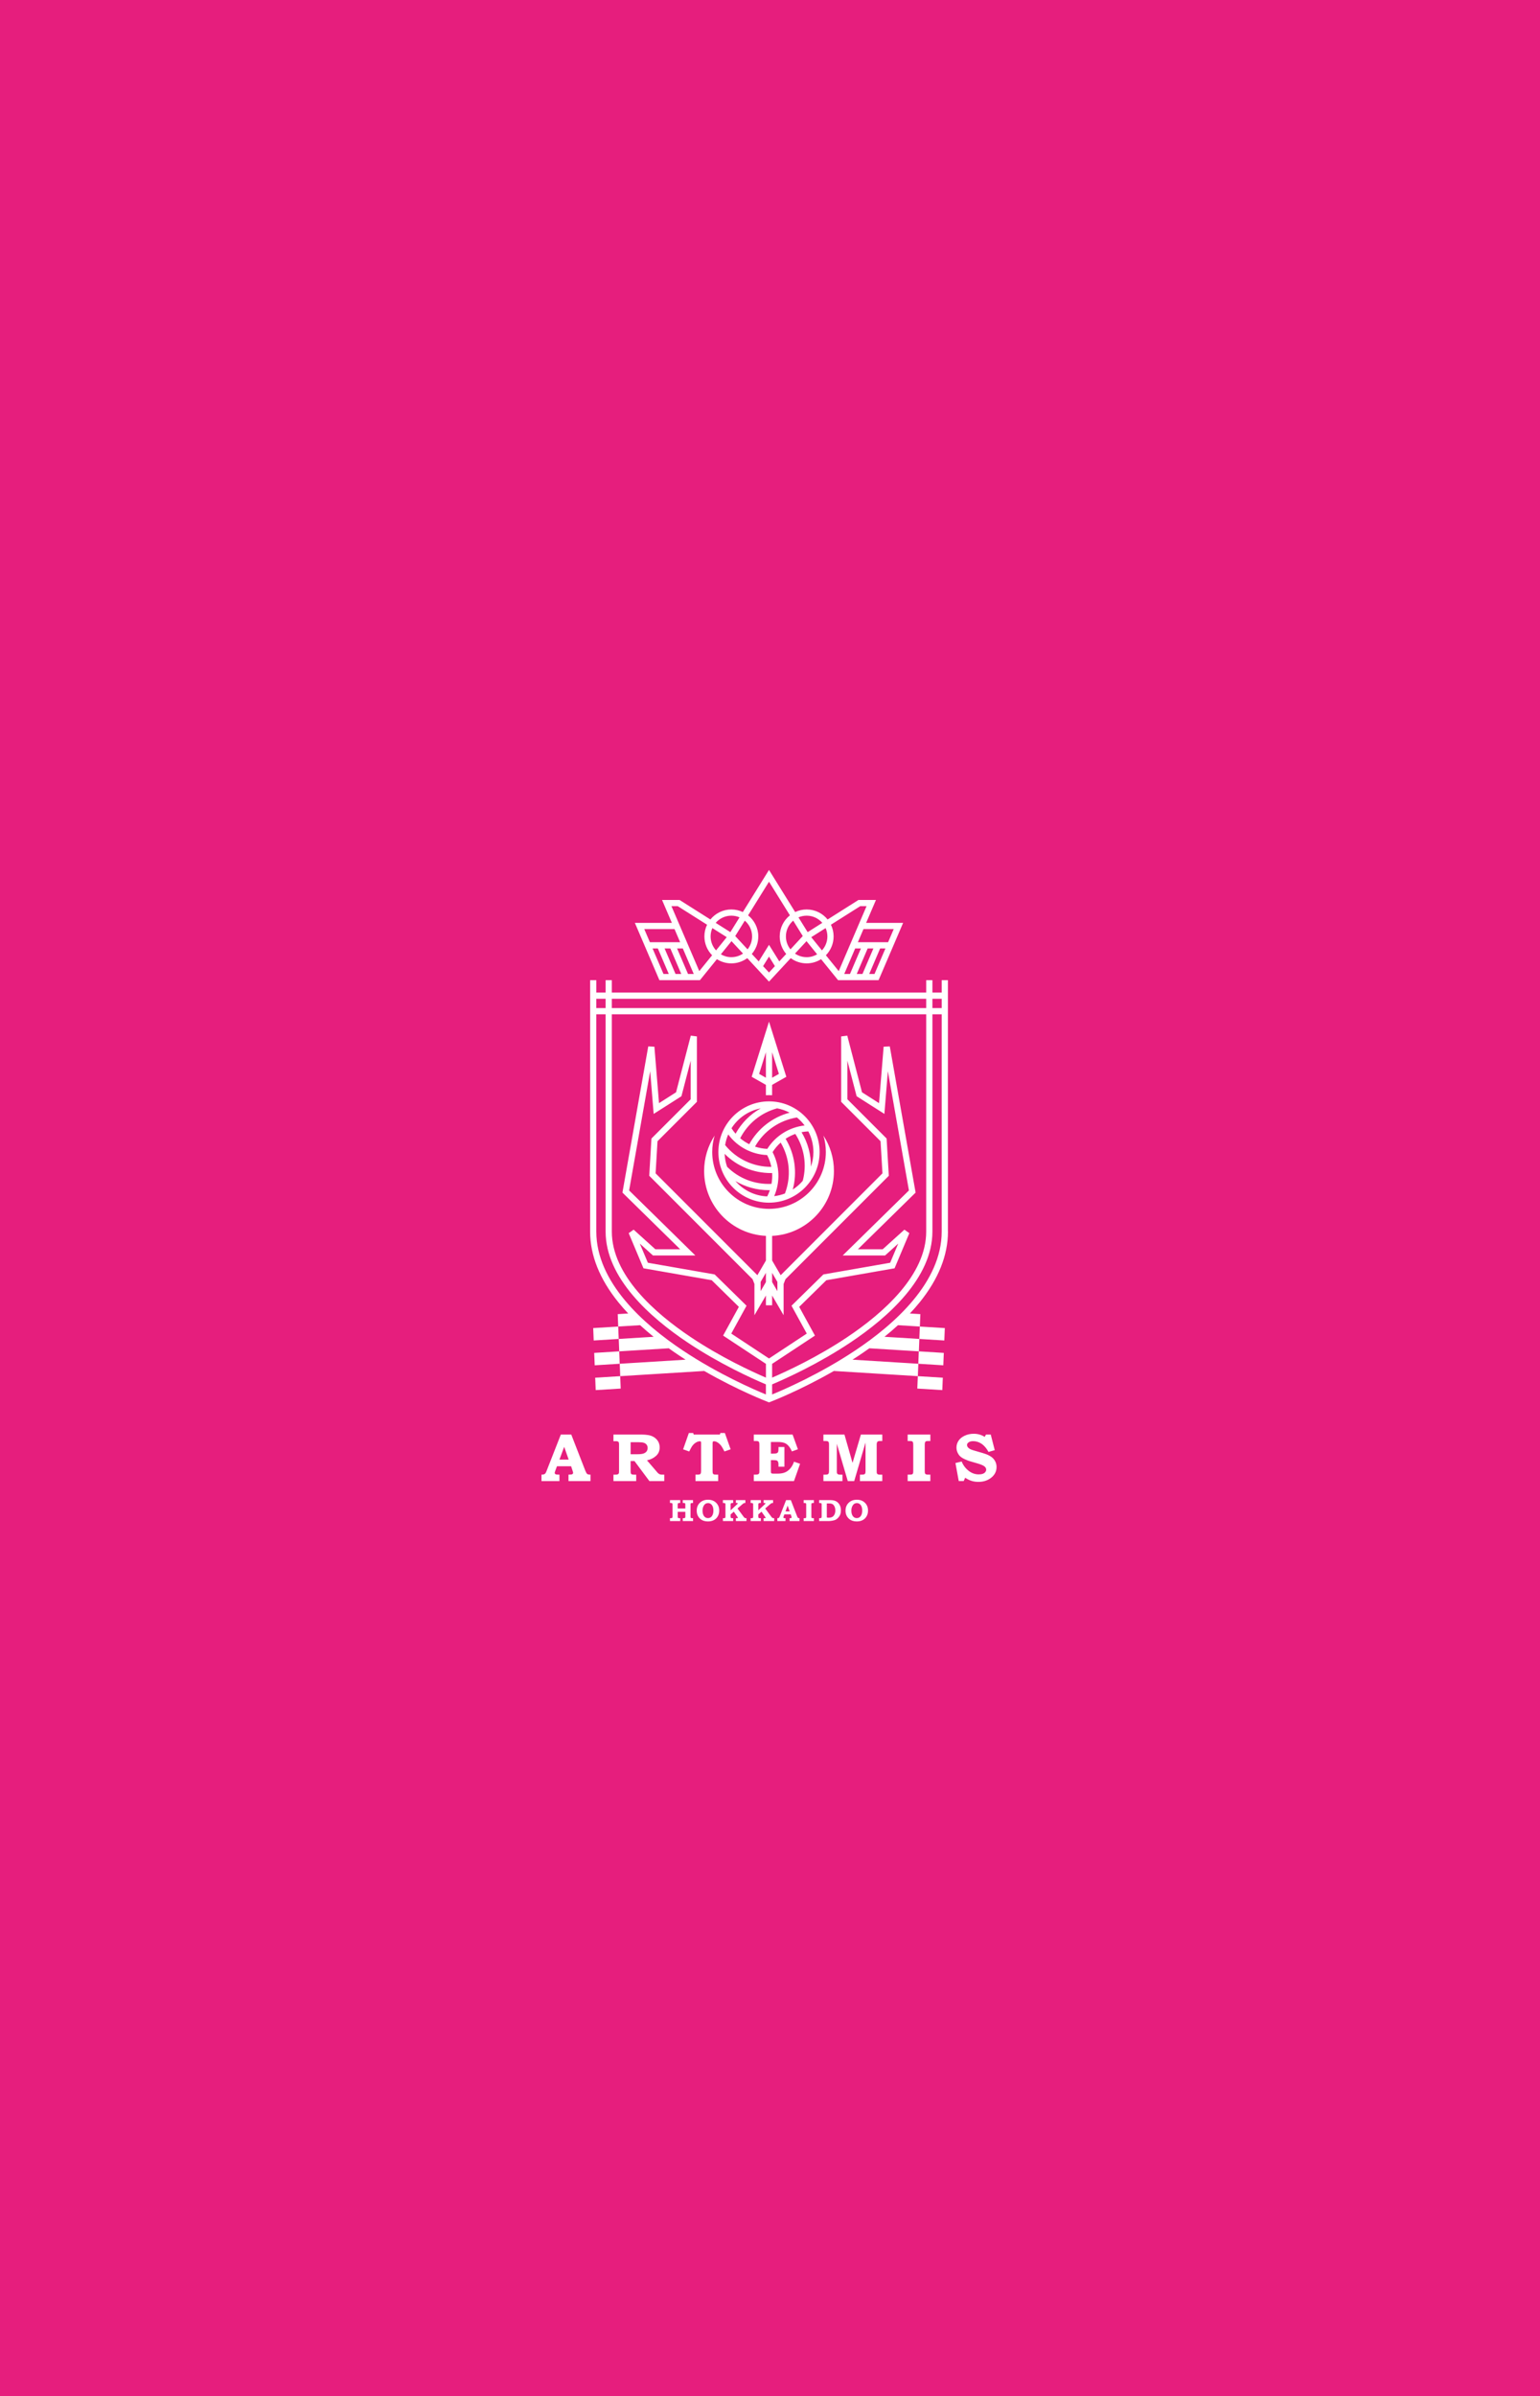 <svg width="310" height="482" viewBox="0 0 310 482" fill="none" xmlns="http://www.w3.org/2000/svg">
<rect width="310" height="482" fill="#E61E7D"/>
<path d="M158.286 216.613L154.8 205.513L151.314 216.613L154.175 218.236V220.322C154.382 220.311 154.589 220.304 154.798 220.304C155.007 220.304 155.216 220.311 155.423 220.322V218.236L158.284 216.613H158.286ZM155.426 216.803V211.67L156.793 216.028L155.426 216.803ZM152.81 216.026L154.177 211.668V216.801L152.81 216.026Z" fill="white"/>
<path d="M154.798 221.555C149.181 221.555 144.609 226.127 144.609 231.744C144.609 237.361 149.181 241.933 154.798 241.933C160.415 241.933 164.987 237.361 164.987 231.744C164.987 226.127 160.415 221.555 154.798 221.555ZM163.738 231.744C163.738 232.777 163.56 233.768 163.236 234.69C163.267 232.27 162.624 229.872 161.349 227.756C161.796 227.668 162.252 227.613 162.712 227.593C163.366 228.835 163.736 230.244 163.736 231.742L163.738 231.744ZM161.966 226.404C158.898 226.745 156.11 228.476 154.452 231.114C153.602 231.081 152.772 230.92 151.982 230.656C153.761 227.523 156.855 225.367 160.415 224.794C160.995 225.263 161.516 225.805 161.963 226.404H161.966ZM158.009 240.087C157.324 240.352 156.597 240.534 155.842 240.622C157.077 237.797 156.971 234.523 155.52 231.768C155.976 231.046 156.524 230.401 157.15 229.846C158.977 232.955 159.297 236.716 158.009 240.085V240.087ZM156.436 222.956C157.326 223.121 158.169 223.418 158.947 223.828C155.503 224.737 152.563 227.021 150.821 230.176C150.167 229.85 149.555 229.445 148.998 228.972C150.533 225.999 153.213 223.825 156.436 222.956ZM154.417 232.356C154.816 233.111 155.1 233.911 155.267 234.73C151.66 234.758 148.243 233.153 145.968 230.35C146.087 229.599 146.298 228.881 146.591 228.205C148.423 230.694 151.312 232.239 154.419 232.356H154.417ZM145.867 232.107C148.318 234.578 151.662 235.978 155.175 235.978C155.26 235.978 155.346 235.976 155.432 235.974C155.476 236.701 155.432 237.434 155.3 238.152C151.96 238.31 148.734 237.075 146.369 234.719C146.078 233.897 145.904 233.019 145.867 232.107ZM153.133 222.96C151.019 224.143 149.264 225.9 148.071 228.06C147.771 227.719 147.496 227.351 147.25 226.963C148.553 224.913 150.665 223.429 153.133 222.962V222.96ZM148.038 237.584C150.046 238.777 152.349 239.418 154.728 239.418C154.809 239.418 154.893 239.413 154.976 239.413C154.831 239.845 154.648 240.268 154.435 240.675C151.883 240.572 149.604 239.396 148.038 237.584ZM159.581 239.29C160.514 235.853 160.004 232.167 158.141 229.079C158.748 228.676 159.407 228.348 160.096 228.104C161.902 230.916 162.446 234.322 161.591 237.544C161.012 238.22 160.334 238.81 159.581 239.29Z" fill="white"/>
<path d="M174.351 185.651L176.329 181.04H172.806L166.596 184.968C165.601 183.74 164.081 182.951 162.379 182.951C161.551 182.951 160.767 183.139 160.065 183.471L154.798 175L149.533 183.471C148.83 183.139 148.046 182.951 147.218 182.951C145.516 182.951 143.997 183.74 143.001 184.968L136.792 181.04H133.269L135.246 185.651H127.799L132.738 197.174H140.894L144.314 192.951C145.155 193.486 146.15 193.796 147.218 193.796C148.416 193.796 149.524 193.404 150.422 192.746L154.798 197.467L159.173 192.746C160.071 193.407 161.179 193.796 162.377 193.796C163.445 193.796 164.44 193.486 165.281 192.951L168.701 197.174H176.857L181.796 185.651H174.349H174.351ZM162.379 184.2C163.637 184.2 164.764 184.761 165.53 185.645L162.577 187.512L160.73 184.541C161.236 184.323 161.793 184.2 162.379 184.2ZM147.218 184.2C147.804 184.2 148.361 184.321 148.868 184.541L147.02 187.512L144.067 185.645C144.834 184.761 145.961 184.2 147.218 184.2ZM129.693 186.9H135.781L136.913 189.542H130.824L129.693 186.9ZM133.561 195.928L131.359 190.791H132.423L134.625 195.928H133.561ZM135.984 195.928L133.782 190.791H134.936L137.138 195.928H135.984ZM138.496 195.928L136.294 190.791H137.448L139.65 195.928H138.496ZM140.764 195.353L135.162 182.289H136.431L142.332 186.021C141.989 186.732 141.795 187.532 141.795 188.373C141.795 189.848 142.387 191.185 143.345 192.165L140.764 195.353ZM144.14 191.185C143.462 190.443 143.043 189.456 143.043 188.375C143.043 187.778 143.171 187.21 143.398 186.697L146.291 188.527L144.138 191.185H144.14ZM147.218 192.55C146.448 192.55 145.728 192.336 145.109 191.971L147.251 189.326L149.568 191.823C148.898 192.281 148.09 192.548 147.221 192.548L147.218 192.55ZM148 188.3L149.927 185.202C150.823 185.968 151.396 187.104 151.396 188.375C151.396 189.357 151.052 190.26 150.482 190.976L148.002 188.3H148ZM154.798 195.633L153.606 194.349L154.798 192.433L155.989 194.349L154.798 195.633ZM156.87 193.4L154.8 190.068L152.73 193.4L151.338 191.9C152.151 190.951 152.644 189.72 152.644 188.377C152.644 186.66 151.843 185.129 150.592 184.134L154.8 177.367L159.008 184.134C157.759 185.129 156.956 186.66 156.956 188.377C156.956 189.723 157.449 190.951 158.261 191.9L156.87 193.4ZM159.116 190.976C158.545 190.262 158.202 189.359 158.202 188.375C158.202 187.104 158.772 185.968 159.671 185.202L161.597 188.3L159.118 190.976H159.116ZM162.379 192.55C161.509 192.55 160.701 192.281 160.032 191.826L162.348 189.328L164.491 191.973C163.87 192.339 163.152 192.552 162.381 192.552L162.379 192.55ZM163.304 188.527L166.197 186.697C166.424 187.21 166.552 187.778 166.552 188.375C166.552 189.458 166.134 190.443 165.455 191.185L163.302 188.527H163.304ZM168.833 195.353L166.252 192.165C167.21 191.187 167.803 189.848 167.803 188.373C167.803 187.529 167.609 186.732 167.265 186.019L173.167 182.286H174.435L168.835 195.351L168.833 195.353ZM169.945 195.928L172.147 190.791H173.301L171.099 195.928H169.945ZM172.46 195.928L174.662 190.791H175.816L173.614 195.928H172.46ZM176.036 195.928H174.972L177.174 190.791H178.238L176.036 195.928ZM172.685 189.542L173.816 186.9H179.905L178.773 189.542H172.685Z" fill="white"/>
<path d="M119.412 267.163L119.513 269.658L124.545 269.347L124.444 266.853L119.412 267.163Z" fill="white"/>
<path d="M119.613 272.153L119.715 274.65L124.746 274.337L124.647 271.842L119.613 272.153Z" fill="white"/>
<path d="M119.914 279.639L124.947 279.329L124.846 276.834L119.814 277.144L119.914 279.639Z" fill="white"/>
<path d="M190.088 269.658L190.19 267.163L185.156 266.853L185.057 269.347L190.088 269.658Z" fill="white"/>
<path d="M189.885 274.65L189.984 272.153L184.953 271.842L184.852 274.337L189.885 274.65Z" fill="white"/>
<path d="M189.684 279.639L189.785 277.144L184.754 276.834L184.652 279.329L189.684 279.639Z" fill="white"/>
<path d="M190.812 247.748V197.174H189.564V199.667H187.692V197.174H186.443V199.667H123.16V197.174H121.911V199.667H120.04V197.174H118.791V247.746C118.791 252.513 120.698 257.291 124.459 261.949C125.073 262.71 125.743 263.47 126.456 264.225L124.347 264.355L124.448 266.85L128.852 266.579C129.706 267.363 130.614 268.141 131.571 268.914L124.549 269.347L124.651 271.842L134.621 271.228C135.315 271.725 136.028 272.219 136.766 272.71C137.18 272.985 137.594 273.256 138.008 273.52L124.752 274.339L124.853 276.834L141.756 275.79C148.652 279.752 154.512 281.993 154.585 282.022L154.807 282.106L155.029 282.022C155.102 281.996 160.959 279.752 167.858 275.79L184.761 276.834L184.862 274.339L171.606 273.52C172.02 273.256 172.434 272.985 172.848 272.71C173.586 272.219 174.297 271.725 174.993 271.228L184.964 271.842L185.065 269.347L178.043 268.914C179.001 268.141 179.908 267.363 180.762 266.579L185.166 266.85L185.267 264.355L183.158 264.225C183.871 263.47 184.541 262.71 185.155 261.949C188.916 257.291 190.823 252.513 190.823 247.746L190.812 247.748ZM187.692 200.918H189.564V202.789H187.692V200.918ZM123.16 200.918H186.443V202.789H123.16V200.918ZM120.037 200.918H121.909V202.789H120.037V200.918ZM154.177 280.516C151.766 279.527 144.561 276.405 137.435 271.657C129.499 266.37 120.037 257.93 120.037 247.746V204.036H121.909V247.746C121.909 257.078 130.878 265.027 138.4 270.05C144.81 274.33 151.317 277.279 154.175 278.486V280.514L154.177 280.516ZM154.177 277.129C151.152 275.828 145.079 273.009 139.096 269.013C131.825 264.157 123.16 256.527 123.16 247.746V204.036H186.443V247.746C186.443 256.527 177.776 264.157 170.507 269.013C164.525 273.009 158.451 275.828 155.426 277.129V274.361L164.047 268.676L160.878 262.895L166.343 257.534L180.075 255.136L183.048 248.069L182.055 247.365L177.69 251.306H172.692L184.31 239.906L179.113 210.501L177.875 210.558L176.95 221.914L173.52 219.732L170.554 208.334L169.325 208.49V221.645L177.254 229.575L177.637 236.035L157.15 256.523L155.428 253.57V248.613C162.353 248.287 167.869 242.571 167.869 235.564C167.869 232.935 167.09 230.486 165.753 228.436C166.07 229.484 166.242 230.594 166.242 231.744C166.242 238.05 161.111 243.181 154.805 243.181C148.498 243.181 143.368 238.05 143.368 231.744C143.368 230.594 143.539 229.484 143.856 228.436C142.52 230.486 141.74 232.933 141.74 235.562C141.74 242.569 147.256 248.285 154.182 248.611V253.568L152.46 256.521L131.972 236.033L132.355 229.572L140.285 221.643V208.488L139.056 208.332L136.088 219.729L132.657 221.912L131.73 210.556L130.492 210.499L125.296 239.904L136.914 251.304H131.915L127.551 247.362L126.557 248.067L129.53 255.133L143.264 257.531L148.73 262.893L145.561 268.674L154.182 274.359V277.127L154.177 277.129ZM156.489 257.873V259.731L155.426 257.908V256.049L156.489 257.873ZM154.177 256.049V257.908L153.114 259.731V257.873L154.177 256.049ZM154.8 273.278L147.204 268.268L150.275 262.666L143.859 256.369L130.415 254.021L128.795 250.168L131.435 252.553H139.97L126.641 239.475L130.88 215.488L131.58 224.078L137.171 220.522L139.034 213.368V221.132L131.135 229.031L130.691 236.524L151.493 257.327L151.867 258.289V264.573L154.179 260.61V262.57H155.428V260.61L157.74 264.573V258.289L158.114 257.327L178.917 236.524L178.472 229.031L170.573 221.132V213.368L172.436 220.522L178.027 224.078L178.727 215.488L182.966 239.475L169.638 252.553H178.17L180.811 250.168L179.19 254.021L165.747 256.369L159.33 262.666L162.402 268.268L154.805 273.278H154.8ZM172.168 271.657C165.042 276.405 157.837 279.527 155.426 280.516V278.488C158.284 277.281 164.791 274.333 171.201 270.052C178.723 265.027 187.692 257.08 187.692 247.748V204.038H189.564V247.748C189.564 257.93 180.104 266.37 172.165 271.659L172.168 271.657Z" fill="white"/>
<path d="M112.895 288.582H114.996L117.804 295.802C117.956 296.188 118.09 296.423 118.209 296.514C118.328 296.604 118.546 296.646 118.863 296.641V297.936H114.437V296.641L114.705 296.635C114.952 296.635 115.124 296.602 115.223 296.538C115.322 296.474 115.37 296.393 115.37 296.3C115.37 296.219 115.329 296.053 115.243 295.805L114.963 294.952H112.118L111.768 295.897C111.697 296.097 111.66 296.23 111.66 296.293C111.66 296.364 111.686 296.43 111.737 296.487C111.788 296.544 111.871 296.589 111.988 296.615C112.065 296.633 112.274 296.641 112.618 296.641V297.936H109V296.641C109.233 296.641 109.403 296.622 109.509 296.582C109.617 296.542 109.705 296.481 109.773 296.401C109.841 296.32 109.918 296.17 110.004 295.952L112.893 288.584L112.895 288.582ZM112.616 293.618H114.474L113.569 291.048L112.616 293.618Z" fill="white"/>
<path d="M123.486 288.582H129.258C129.63 288.582 130.035 288.615 130.475 288.683C130.916 288.749 131.314 288.897 131.669 289.126C132.024 289.355 132.301 289.641 132.497 289.991C132.693 290.339 132.792 290.733 132.792 291.172C132.792 291.883 132.539 292.458 132.03 292.898C131.524 293.338 130.923 293.625 130.229 293.759L132.153 295.998L132.235 296.1C132.36 296.252 132.475 296.364 132.576 296.439C132.68 296.511 132.781 296.564 132.884 296.597C132.988 296.628 133.131 296.644 133.314 296.644H133.717V297.938H130.72L127.716 293.909H126.939V295.774C126.939 296.095 126.957 296.3 126.992 296.388C127.027 296.476 127.084 296.54 127.164 296.582C127.241 296.624 127.399 296.646 127.637 296.646H128.067V297.941H123.486V296.646H123.905C124.125 296.646 124.281 296.622 124.374 296.575C124.466 296.529 124.534 296.459 124.579 296.364C124.601 296.311 124.612 296.144 124.612 295.862V290.599C124.612 290.394 124.594 290.247 124.561 290.159C124.528 290.071 124.473 290.016 124.396 289.987C124.288 289.938 124.165 289.912 124.026 289.912L123.836 289.919H123.486V288.584V288.582ZM126.941 290.119V292.539H128.329C128.875 292.539 129.282 292.488 129.553 292.389C129.824 292.288 130.026 292.145 130.163 291.958C130.299 291.771 130.368 291.542 130.368 291.273C130.368 291.026 130.304 290.815 130.176 290.639C130.048 290.463 129.868 290.33 129.632 290.247C129.397 290.163 129.013 290.119 128.483 290.119H126.941Z" fill="white"/>
<path d="M138.655 288.267H139.54L139.635 288.581H144.906L145.021 288.267H145.913L147.073 291.545L145.827 291.981C145.549 291.435 145.351 291.081 145.23 290.916C144.992 290.59 144.721 290.332 144.413 290.145C144.18 290.002 143.951 289.931 143.722 289.931C143.614 289.931 143.541 289.958 143.501 290.008C143.462 290.059 143.442 290.178 143.442 290.361V295.738C143.442 296.055 143.453 296.253 143.475 296.335C143.497 296.416 143.537 296.478 143.59 296.526C143.645 296.573 143.717 296.606 143.812 296.621C143.907 296.636 144.158 296.645 144.567 296.645V297.94H140V296.645H140.278C140.584 296.645 140.78 296.625 140.866 296.588C140.952 296.551 141.015 296.482 141.062 296.388C141.106 296.291 141.13 296.093 141.13 295.786V290.288C141.13 290.132 141.112 290.033 141.077 289.993C141.042 289.953 140.965 289.934 140.848 289.934C140.615 289.934 140.357 290.022 140.071 290.196C139.784 290.37 139.529 290.616 139.307 290.933C139.216 291.059 139.027 291.409 138.736 291.986L137.51 291.55L138.664 288.271L138.655 288.267Z" fill="white"/>
<path d="M151.739 288.582H159.549L160.617 291.539L159.404 291.975C159.199 291.493 158.957 291.103 158.684 290.808C158.408 290.513 158.105 290.317 157.772 290.223C157.44 290.126 157.052 290.079 156.609 290.079H155.18V292.414H155.649C156.002 292.414 156.239 292.387 156.363 292.336C156.486 292.286 156.574 292.204 156.627 292.094C156.68 291.984 156.708 291.766 156.708 291.44V291.086H157.902V295.049H156.708V294.644C156.708 294.369 156.675 294.171 156.612 294.045C156.548 293.92 156.46 293.834 156.347 293.79C156.235 293.746 155.988 293.722 155.603 293.722H155.18V295.873C155.18 296.102 155.191 296.241 155.213 296.289C155.235 296.338 155.279 296.377 155.343 296.404C155.407 296.43 155.548 296.443 155.762 296.443H156.546C157.131 296.443 157.624 296.36 158.027 296.19C158.43 296.023 158.789 295.75 159.104 295.375C159.419 295.001 159.661 294.554 159.833 294.039L161.057 294.461L159.829 297.938H151.736V296.644H151.972C152.285 296.644 152.494 296.622 152.602 296.578C152.71 296.533 152.784 296.454 152.831 296.342C152.853 296.276 152.864 296.084 152.864 295.772V290.676C152.864 290.399 152.844 290.218 152.807 290.132C152.769 290.049 152.71 289.985 152.628 289.941C152.547 289.899 152.388 289.877 152.153 289.877H151.736V288.582H151.739Z" fill="white"/>
<path d="M165.754 288.582H169.989L171.614 294.279L173.296 288.582H177.603V289.877H177.141C176.89 289.877 176.718 289.93 176.621 290.035C176.524 290.141 176.476 290.339 176.476 290.63V295.941C176.476 296.175 176.489 296.32 176.516 296.377C176.555 296.467 176.613 296.529 176.683 296.564C176.782 296.617 176.912 296.646 177.073 296.646H177.603V297.941H173.105V296.646H173.453C173.708 296.646 173.88 296.626 173.968 296.586C174.058 296.547 174.124 296.485 174.166 296.401C174.208 296.318 174.23 296.166 174.23 295.941V290.187L171.951 297.938H170.656L168.45 290.436V296.122C168.45 296.252 168.474 296.353 168.52 296.423C168.566 296.496 168.635 296.549 168.721 296.589C168.809 296.626 168.947 296.646 169.139 296.646H169.588V297.941H165.752V296.646H166.129C166.367 296.646 166.53 296.624 166.618 296.582C166.706 296.54 166.77 296.472 166.814 296.382C166.858 296.289 166.877 296.122 166.877 295.875V290.632C166.877 290.39 166.862 290.234 166.831 290.163C166.792 290.064 166.73 289.994 166.648 289.949C166.567 289.905 166.439 289.883 166.263 289.883H165.75V288.589L165.754 288.582Z" fill="white"/>
<path d="M182.713 288.582H187.28V289.877H186.864C186.622 289.877 186.463 289.899 186.384 289.941C186.305 289.983 186.247 290.051 186.21 290.141C186.172 290.234 186.153 290.408 186.153 290.667V295.844C186.153 296.126 186.168 296.307 186.199 296.388C186.23 296.47 186.285 296.527 186.36 296.562C186.454 296.615 186.595 296.644 186.782 296.644H187.278V297.938H182.711V296.644H183.081C183.347 296.644 183.519 296.624 183.601 296.586C183.682 296.549 183.741 296.487 183.779 296.406C183.816 296.322 183.836 296.159 183.836 295.913V290.716C183.836 290.425 183.816 290.234 183.779 290.143C183.741 290.051 183.678 289.98 183.587 289.932C183.523 289.897 183.372 289.879 183.129 289.879H182.711V288.584L182.713 288.582Z" fill="white"/>
<path d="M199.436 288.582L200.24 291.72L198.987 292.075C198.573 291.326 198.102 290.778 197.575 290.43C197.049 290.082 196.487 289.908 195.895 289.908C195.512 289.908 195.208 289.987 194.988 290.143C194.768 290.3 194.658 290.474 194.658 290.667C194.658 290.888 194.759 291.09 194.959 291.277C195.155 291.465 195.519 291.634 196.045 291.782L197.842 292.306C198.839 292.592 199.548 292.973 199.973 293.446C200.394 293.924 200.603 294.481 200.603 295.118C200.603 295.928 200.282 296.613 199.639 297.17C198.918 297.787 198.024 298.097 196.956 298.097C196.461 298.097 196.005 298.033 195.589 297.905C195.173 297.778 194.739 297.564 194.288 297.265L193.993 297.934H192.993L192.33 294.307L193.583 294.006C193.878 294.743 194.338 295.36 194.961 295.853C195.585 296.346 196.269 296.595 197.016 296.595C197.351 296.595 197.63 296.553 197.851 296.468C198.073 296.382 198.238 296.265 198.35 296.113C198.463 295.961 198.518 295.805 198.518 295.644C198.518 295.375 198.388 295.146 198.128 294.953C197.864 294.761 197.404 294.572 196.747 294.382L195.184 293.926C194.946 293.86 194.627 293.733 194.222 293.548C193.816 293.363 193.506 293.169 193.29 292.969C193.074 292.768 192.894 292.508 192.751 292.193C192.608 291.879 192.537 291.546 192.537 291.198C192.537 290.703 192.674 290.245 192.949 289.826C193.224 289.408 193.638 289.069 194.189 288.811C194.741 288.551 195.351 288.421 196.023 288.421C196.831 288.421 197.562 288.631 198.216 289.051L198.478 288.582H199.436Z" fill="white"/>
<path d="M134.865 301.765H136.926V302.349H136.737C136.633 302.349 136.561 302.36 136.523 302.379C136.486 302.402 136.457 302.43 136.442 302.47C136.426 302.509 136.418 302.595 136.418 302.725V303.461H137.955V302.67C137.955 302.573 137.948 302.507 137.937 302.474C137.922 302.426 137.893 302.393 137.856 302.375C137.818 302.357 137.732 302.349 137.602 302.349H137.442V301.765H139.507V302.349H139.335C139.219 302.349 139.142 302.357 139.102 302.377C139.064 302.397 139.036 302.424 139.023 302.461C139.007 302.498 139.001 302.586 139.001 302.725V305.013C139.001 305.154 139.009 305.247 139.029 305.286C139.049 305.326 139.078 305.357 139.117 305.374C139.157 305.392 139.247 305.401 139.388 305.401H139.509V305.984H137.444V305.401H137.58C137.708 305.401 137.794 305.39 137.838 305.37C137.884 305.35 137.915 305.321 137.933 305.282C137.95 305.244 137.959 305.154 137.959 305.013V304.121H136.422V305.013C136.422 305.154 136.429 305.242 136.44 305.277C136.459 305.328 136.49 305.361 136.532 305.376C136.574 305.392 136.66 305.401 136.788 305.401H136.929V305.984H134.867V305.401H135.008C135.125 305.401 135.209 305.39 135.255 305.37C135.301 305.35 135.334 305.321 135.352 305.286C135.369 305.249 135.378 305.169 135.378 305.048V302.754C135.378 302.611 135.369 302.518 135.352 302.474C135.334 302.43 135.308 302.399 135.27 302.379C135.233 302.36 135.163 302.349 135.057 302.349H134.867V301.765H134.865Z" fill="white"/>
<path d="M142.532 301.692C143.201 301.692 143.743 301.895 144.157 302.305C144.571 302.712 144.778 303.236 144.778 303.875C144.778 304.304 144.683 304.685 144.494 305.017C144.304 305.35 144.042 305.608 143.707 305.788C143.373 305.969 142.97 306.059 142.498 306.059C141.875 306.059 141.364 305.887 140.968 305.544C140.488 305.13 140.248 304.577 140.248 303.886C140.248 303.243 140.457 302.716 140.878 302.307C141.298 301.897 141.849 301.692 142.527 301.692H142.532ZM142.543 302.364C142.221 302.364 141.966 302.485 141.776 302.725C141.538 303.027 141.42 303.419 141.42 303.897C141.42 304.374 141.53 304.753 141.752 305.031C141.944 305.268 142.197 305.387 142.512 305.387C142.827 305.387 143.082 305.268 143.271 305.031C143.496 304.747 143.606 304.366 143.606 303.89C143.606 303.555 143.558 303.273 143.463 303.047C143.366 302.818 143.238 302.648 143.073 302.536C142.91 302.423 142.732 302.366 142.54 302.366L142.543 302.364Z" fill="white"/>
<path d="M145.526 301.765H147.587V302.349H147.45C147.318 302.349 147.239 302.355 147.208 302.371C147.16 302.393 147.125 302.424 147.105 302.465C147.085 302.507 147.074 302.582 147.074 302.692V303.815L148.391 302.595C148.45 302.54 148.485 302.505 148.496 302.485C148.51 302.465 148.514 302.45 148.514 302.435C148.514 302.406 148.503 302.386 148.479 302.371C148.457 302.357 148.397 302.349 148.303 302.349H148.133V301.765H150.042V302.349H149.978C149.89 302.349 149.829 302.353 149.793 302.362C149.758 302.371 149.716 302.391 149.668 302.421C149.619 302.452 149.553 302.501 149.476 302.569L148.457 303.452L149.674 305.095C149.78 305.235 149.855 305.319 149.903 305.346C149.967 305.383 150.06 305.401 150.181 305.401H150.262V305.984H148.133V305.401H148.217C148.373 305.401 148.466 305.394 148.499 305.379C148.532 305.365 148.549 305.346 148.549 305.324C148.549 305.299 148.518 305.242 148.455 305.152L147.712 304.093L147.072 304.648V305.073C147.072 305.176 147.083 305.249 147.103 305.291C147.122 305.33 147.151 305.359 147.188 305.376C147.226 305.394 147.301 305.403 147.413 305.403H147.585V305.986H145.524V305.403H145.678C145.797 305.403 145.878 305.394 145.918 305.374C145.957 305.354 145.988 305.324 146.006 305.282C146.021 305.247 146.03 305.165 146.03 305.033V302.727C146.03 302.602 146.021 302.518 146.004 302.476C145.986 302.435 145.955 302.402 145.916 302.382C145.876 302.36 145.801 302.351 145.695 302.351H145.521V301.767L145.526 301.765Z" fill="white"/>
<path d="M151.104 301.765H153.165V302.349H153.028C152.896 302.349 152.817 302.355 152.786 302.371C152.738 302.393 152.702 302.424 152.683 302.465C152.661 302.505 152.652 302.582 152.652 302.692V303.815L153.969 302.595C154.028 302.54 154.063 302.505 154.074 302.485C154.087 302.465 154.092 302.45 154.092 302.435C154.092 302.406 154.081 302.386 154.057 302.371C154.035 302.357 153.975 302.349 153.88 302.349H153.711V301.765H155.62V302.349H155.556C155.468 302.349 155.406 302.353 155.371 302.362C155.336 302.371 155.294 302.391 155.246 302.421C155.197 302.452 155.131 302.501 155.054 302.569L154.035 303.452L155.252 305.095C155.358 305.235 155.433 305.319 155.481 305.346C155.545 305.383 155.638 305.401 155.759 305.401H155.84V305.984H153.711V305.401H153.795C153.951 305.401 154.043 305.394 154.076 305.379C154.11 305.365 154.127 305.346 154.127 305.324C154.127 305.299 154.096 305.242 154.032 305.152L153.29 304.093L152.65 304.648V305.073C152.65 305.176 152.661 305.249 152.68 305.291C152.7 305.33 152.729 305.359 152.766 305.376C152.804 305.394 152.879 305.403 152.991 305.403H153.163V305.986H151.102V305.403H151.258C151.377 305.403 151.458 305.394 151.498 305.374C151.538 305.354 151.568 305.324 151.586 305.282C151.601 305.247 151.61 305.165 151.61 305.033V302.727C151.61 302.602 151.601 302.518 151.584 302.476C151.566 302.435 151.535 302.402 151.496 302.382C151.456 302.36 151.381 302.351 151.276 302.351H151.102V301.767L151.104 301.765Z" fill="white"/>
<path d="M158.246 301.765H159.193L160.459 305.024C160.527 305.198 160.589 305.304 160.642 305.346C160.695 305.385 160.794 305.405 160.937 305.403V305.986H158.94V305.403H159.061C159.171 305.401 159.25 305.385 159.294 305.357C159.338 305.328 159.36 305.291 159.36 305.249C159.36 305.211 159.34 305.139 159.303 305.024L159.177 304.639H157.894L157.735 305.066C157.702 305.156 157.687 305.216 157.687 305.244C157.687 305.277 157.698 305.306 157.722 305.332C157.744 305.359 157.784 305.379 157.834 305.39C157.869 305.398 157.964 305.403 158.118 305.403V305.986H156.484V305.403C156.59 305.403 156.665 305.394 156.713 305.376C156.762 305.359 156.801 305.33 156.832 305.295C156.863 305.26 156.898 305.191 156.936 305.092L158.239 301.767L158.246 301.765ZM158.118 304.038H158.957L158.55 302.879L158.12 304.038H158.118Z" fill="white"/>
<path d="M161.775 301.765H163.836V302.349H163.649C163.541 302.349 163.469 302.357 163.434 302.377C163.398 302.397 163.372 302.426 163.354 302.468C163.337 302.509 163.328 302.589 163.328 302.705V305.042C163.328 305.169 163.334 305.251 163.35 305.286C163.363 305.324 163.387 305.348 163.422 305.365C163.464 305.39 163.528 305.403 163.614 305.403H163.839V305.986H161.778V305.403H161.945C162.064 305.403 162.143 305.394 162.178 305.376C162.214 305.359 162.242 305.332 162.26 305.295C162.277 305.258 162.286 305.183 162.286 305.073V302.727C162.286 302.595 162.277 302.509 162.26 302.47C162.242 302.428 162.214 302.397 162.174 302.375C162.145 302.36 162.077 302.351 161.967 302.351H161.778V301.767L161.775 301.765Z" fill="white"/>
<path d="M164.891 301.765H167.104C167.606 301.765 168.006 301.844 168.302 302.005C168.599 302.164 168.834 302.399 169.011 302.712C169.187 303.025 169.275 303.399 169.275 303.837C169.275 304.141 169.231 304.414 169.14 304.654C169.05 304.894 168.916 305.11 168.74 305.304C168.561 305.495 168.372 305.641 168.167 305.738C168.013 305.81 167.797 305.87 167.515 305.916C167.234 305.962 167.009 305.986 166.839 305.986H164.891V305.403H165.036C165.159 305.403 165.241 305.392 165.28 305.372C165.318 305.352 165.351 305.317 165.375 305.269C165.39 305.231 165.399 305.147 165.399 305.018V302.712C165.399 302.582 165.39 302.501 165.373 302.463C165.355 302.426 165.327 302.397 165.287 302.379C165.247 302.362 165.164 302.351 165.036 302.351H164.891V301.767V301.765ZM166.436 302.439V305.068C166.436 305.156 166.441 305.211 166.452 305.231C166.467 305.262 166.491 305.282 166.522 305.293C166.553 305.304 166.628 305.31 166.747 305.31C167.077 305.31 167.337 305.26 167.524 305.156C167.711 305.055 167.861 304.89 167.976 304.665C168.09 304.441 168.147 304.172 168.147 303.859C168.147 303.547 168.095 303.285 167.987 303.058C167.879 302.831 167.744 302.67 167.586 302.578C167.427 302.485 167.198 302.439 166.901 302.439H166.434H166.436Z" fill="white"/>
<path d="M172.486 301.692C173.156 301.692 173.697 301.895 174.111 302.305C174.525 302.712 174.732 303.236 174.732 303.875C174.732 304.304 174.638 304.685 174.448 305.017C174.259 305.35 173.997 305.608 173.664 305.788C173.33 305.969 172.927 306.059 172.456 306.059C171.832 306.059 171.321 305.887 170.925 305.544C170.445 305.13 170.205 304.577 170.205 303.886C170.205 303.243 170.414 302.716 170.835 302.307C171.255 301.897 171.806 301.692 172.486 301.692ZM172.5 302.364C172.178 302.364 171.923 302.485 171.733 302.725C171.495 303.027 171.377 303.419 171.377 303.897C171.377 304.374 171.487 304.753 171.709 305.031C171.901 305.268 172.154 305.387 172.469 305.387C172.784 305.387 173.039 305.268 173.228 305.031C173.453 304.747 173.565 304.366 173.565 303.89C173.565 303.555 173.517 303.273 173.422 303.047C173.325 302.818 173.198 302.648 173.032 302.536C172.87 302.423 172.691 302.366 172.5 302.366V302.364Z" fill="white"/>
</svg>
